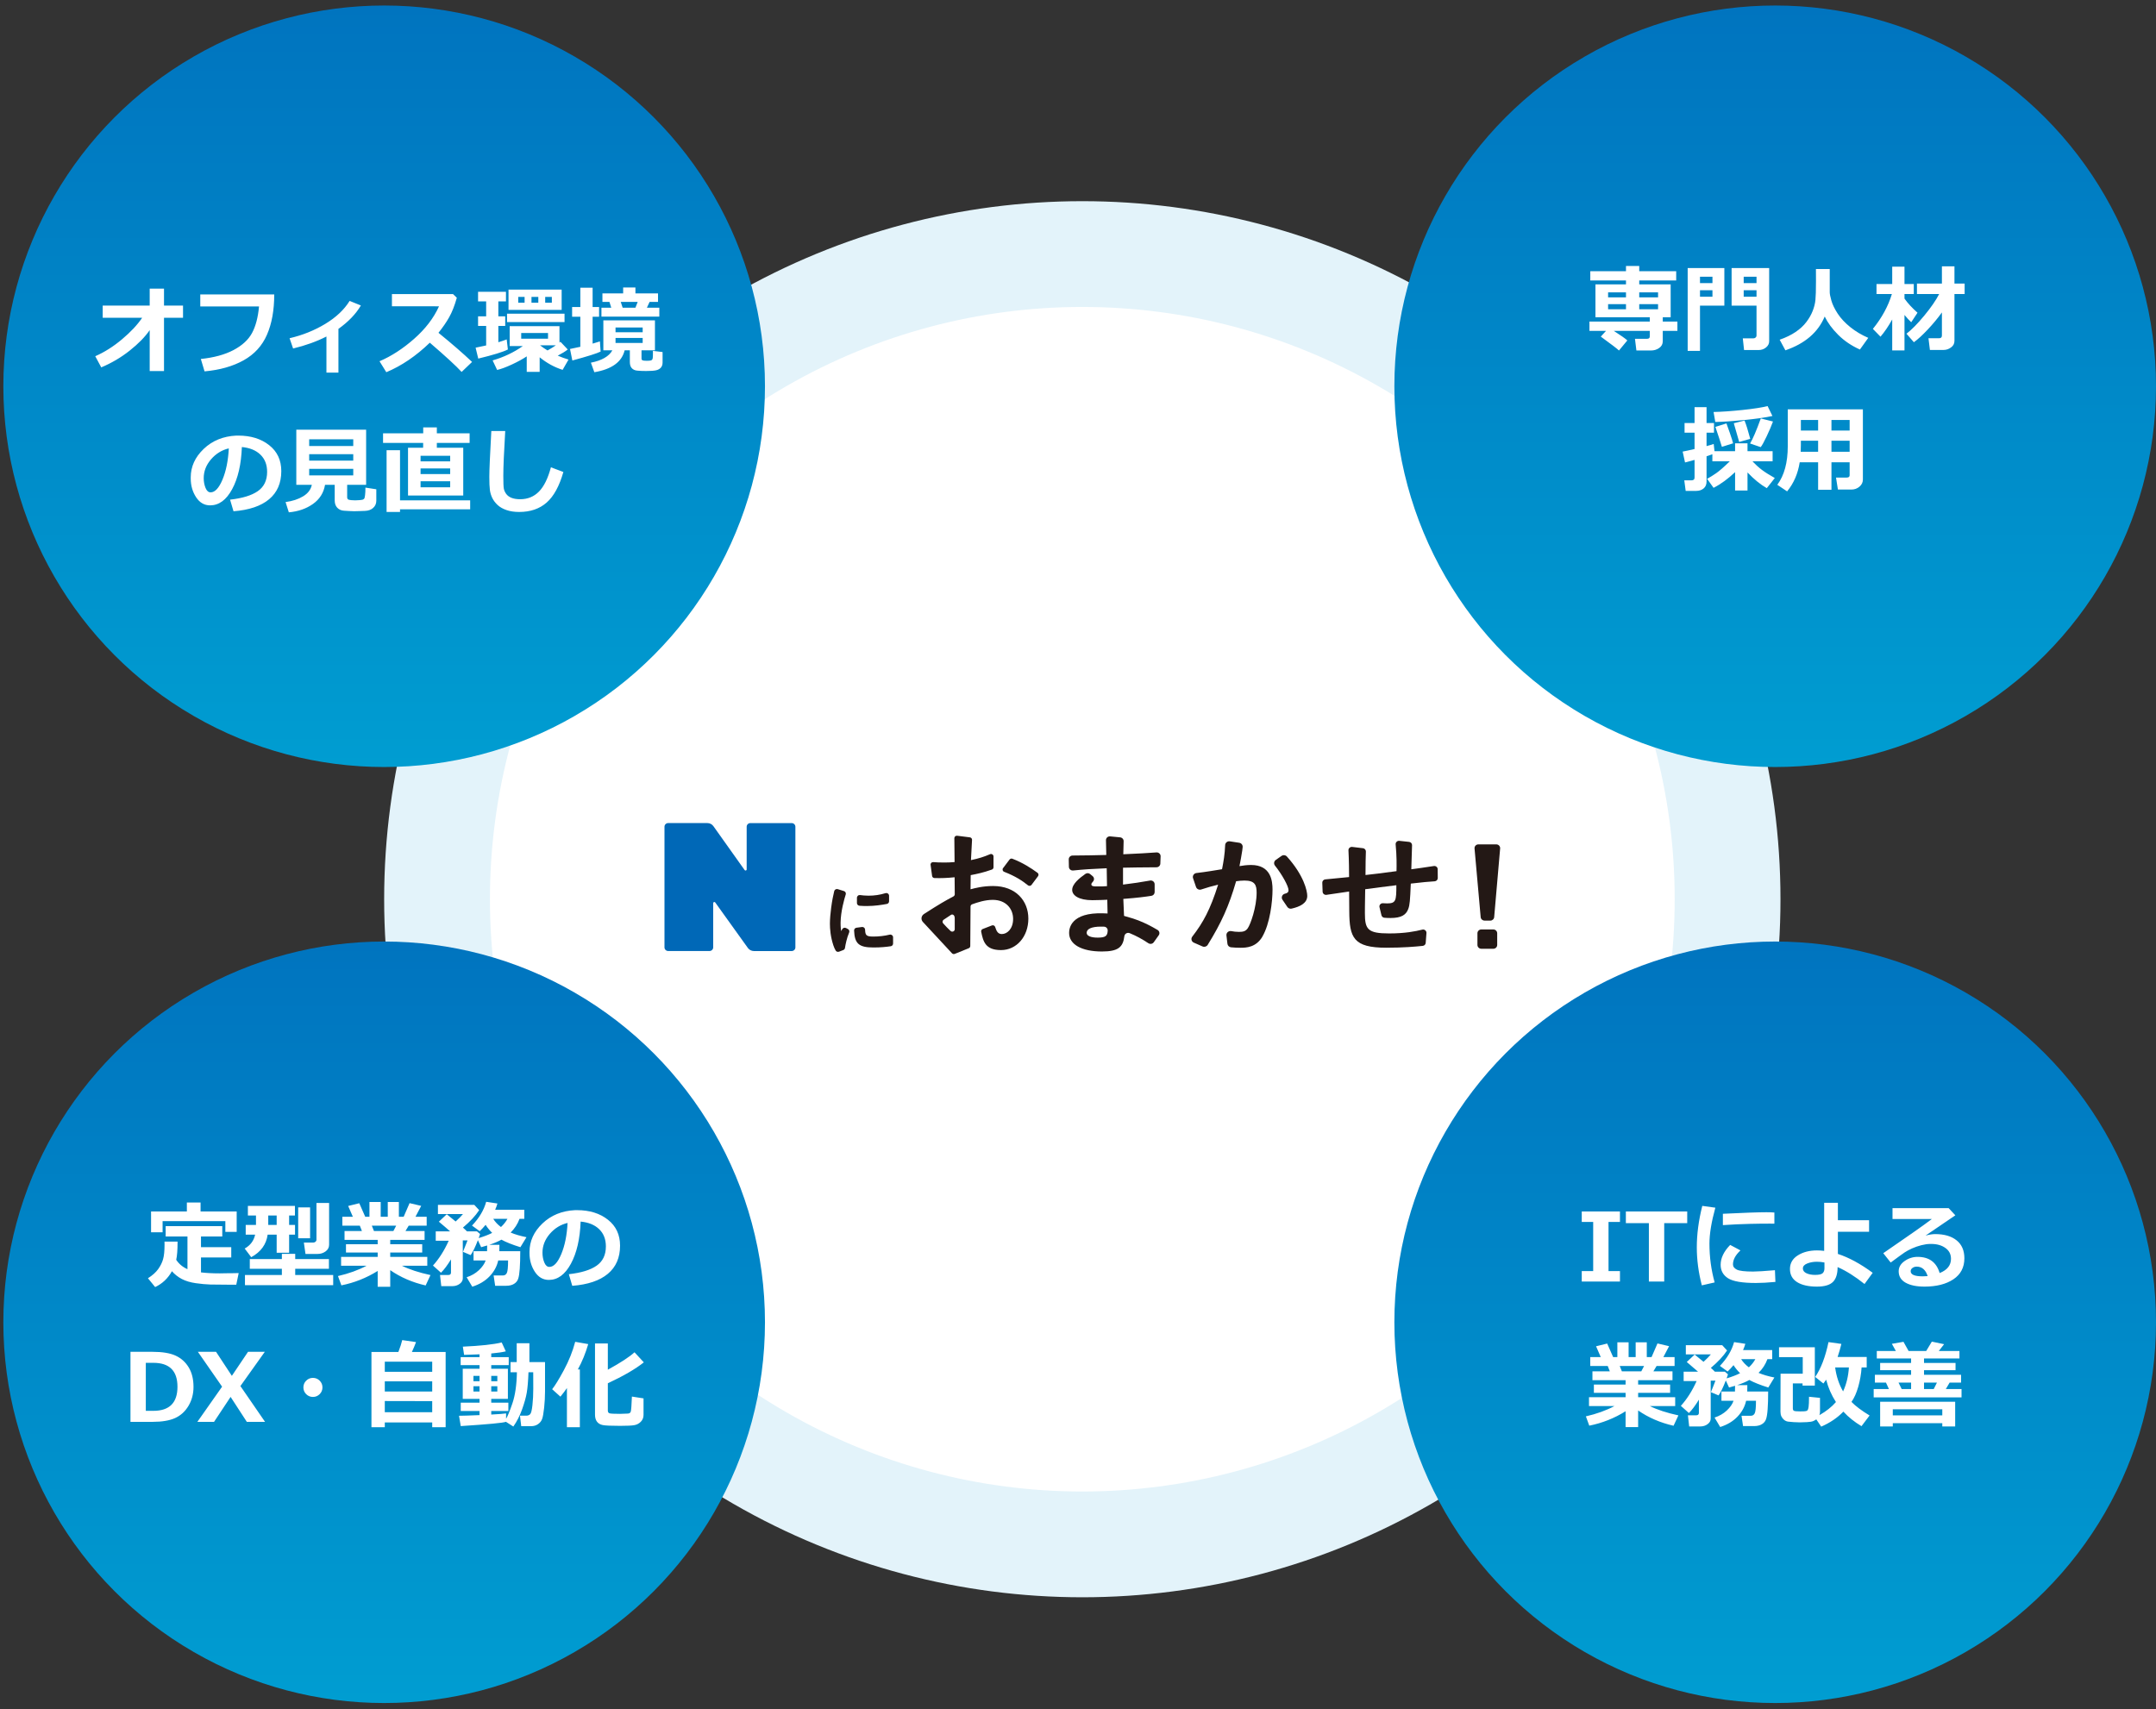<svg viewBox="0 0 338 268" fill="none" xmlns="http://www.w3.org/2000/svg" preserveAspectRatio="none">
<rect x="0" y="0" width="338" height="268" fill="#333333" stroke="none"/>
<circle cx="169.677" cy="140.996" r="101.16" fill="white" stroke="#E3F3FA" stroke-width="16.584"/>
<g clip-path="url(#clip0_13422_22559)">
<path d="M117.057 129.623V136.328C117.057 136.493 116.836 136.562 116.737 136.424L111.842 129.54C111.626 129.233 111.269 129.054 110.884 129.054H104.754C104.435 129.054 104.172 129.311 104.172 129.623V148.548C104.172 148.86 104.435 149.117 104.754 149.117H111.227C111.546 149.117 111.809 148.86 111.809 148.548V141.6C111.809 141.435 112.029 141.366 112.128 141.504L117.244 148.636C117.46 148.938 117.817 149.122 118.197 149.122H124.112C124.431 149.122 124.694 148.865 124.694 148.553V129.628C124.694 129.316 124.431 129.059 124.112 129.059H117.639C117.319 129.059 117.057 129.316 117.057 129.628V129.623Z" fill="#0068B7"/>
<path d="M139.836 146.63C139.728 146.548 139.597 146.52 139.465 146.552C138.653 146.749 137.794 146.85 136.902 146.85C135.785 146.85 135.654 146.63 135.621 145.758C135.616 145.639 135.56 145.524 135.466 145.446C135.372 145.368 135.25 145.336 135.128 145.35L134.274 145.465C134.053 145.492 133.889 145.68 133.898 145.9C133.978 147.966 134.654 148.562 136.931 148.562C138.123 148.562 138.935 148.47 139.639 148.369C139.855 148.337 140.01 148.163 140.01 147.947V146.965C140.01 146.832 139.949 146.713 139.841 146.63H139.836Z" fill="#231815"/>
<path d="M134.753 142.023C135.255 142.059 135.682 142.064 135.889 142.064C137.142 142.064 138.283 141.876 139.029 141.738C139.231 141.702 139.381 141.527 139.381 141.321V140.453C139.381 140.316 139.315 140.192 139.203 140.109C139.09 140.027 138.949 140.008 138.818 140.045C137.949 140.311 137.081 140.44 136.161 140.44C135.635 140.44 135.18 140.389 134.837 140.343C134.715 140.325 134.588 140.362 134.495 140.444C134.401 140.527 134.344 140.641 134.344 140.765V141.596C134.344 141.816 134.523 142.004 134.748 142.018L134.753 142.023Z" fill="#231815"/>
<path d="M132.941 145.676L132.636 145.515C132.429 145.405 132.166 145.478 132.049 145.68C131.974 145.809 131.918 145.91 131.866 145.992C131.777 145.446 131.777 144.772 131.781 144.68C131.8 142.913 132.354 140.986 132.589 140.242C132.659 140.022 132.532 139.783 132.302 139.715L131.336 139.416C131.218 139.38 131.096 139.393 130.988 139.453C130.885 139.513 130.81 139.609 130.782 139.724C130.603 140.472 130.453 141.201 130.303 142.335C130.204 143.129 130.106 144.047 130.106 144.841C130.106 145.634 130.2 146.864 130.641 148.209C130.772 148.599 130.876 148.81 131.007 149.035C131.087 149.173 131.232 149.246 131.382 149.246C131.434 149.246 131.49 149.237 131.542 149.219L132.199 148.966C132.345 148.911 132.443 148.787 132.467 148.64C132.575 147.984 132.748 147.112 133.124 146.208C133.208 146.006 133.124 145.777 132.931 145.671L132.941 145.676Z" fill="#231815"/>
<path d="M144.84 143.322C147.332 141.72 148.196 141.229 149.473 140.554C149.6 140.486 149.679 140.357 149.679 140.219C149.675 139.536 149.656 137.553 149.656 137.553C148.403 137.677 147.605 137.705 146.502 137.677C146.309 137.672 146.15 137.535 146.126 137.347C146.065 136.906 145.957 136.112 145.891 135.603C145.859 135.364 146.06 135.158 146.304 135.176C146.779 135.217 147.285 135.24 148.074 135.24C148.647 135.24 148.989 135.217 149.651 135.171C149.632 132.918 149.628 132.51 149.614 131.422C149.614 131.193 149.816 131.009 150.05 131.041L152.05 131.294C152.252 131.317 152.397 131.491 152.388 131.688L152.219 134.864C153.467 134.598 154.218 134.364 155.209 133.937C155.462 133.827 155.753 134.01 155.753 134.286V135.993C155.753 136.149 155.65 136.296 155.5 136.346C154.181 136.819 153.167 137.03 152.177 137.218L152.153 139.439C152.82 139.26 154.059 138.925 155.688 138.925C159.241 138.925 161.217 141.234 161.217 144.038C161.217 146.841 159.382 148.971 156.927 148.971C154.472 148.971 154.134 147.617 153.824 146.098C153.787 145.919 153.885 145.735 154.059 145.667L155.5 145.107C155.706 145.024 155.946 145.134 156.011 145.341C156.232 146.034 156.457 146.456 157.063 146.456C157.889 146.456 158.828 145.648 158.828 144.079C158.828 142.509 157.725 141.096 155.641 141.096C154.42 141.096 153.219 141.495 152.407 141.789C152.252 141.844 152.153 141.986 152.153 142.147C152.134 145.359 152.13 145.887 152.111 148.333C152.111 148.484 152.017 148.627 151.871 148.682C151.365 148.884 150.191 149.361 149.679 149.567C149.529 149.627 149.356 149.59 149.248 149.476C148.309 148.48 145.859 145.832 144.68 144.556C144.338 144.184 144.413 143.597 144.845 143.322H144.84ZM149.083 143.45C148.75 143.657 148.403 143.886 147.929 144.216C147.741 144.35 147.713 144.607 147.858 144.776C148.248 145.217 148.661 145.635 149.018 145.97C149.266 146.204 149.675 146.034 149.675 145.699V143.978C149.675 143.468 149.337 143.29 149.079 143.45H149.083ZM161.156 138.815C160.264 138.095 159.199 137.388 157.42 136.695C157.185 136.603 157.1 136.319 157.251 136.121C157.556 135.718 158.016 135.107 158.265 134.777C158.368 134.639 158.556 134.584 158.715 134.648C160.306 135.254 161.621 136.098 162.653 136.851C162.822 136.975 162.86 137.209 162.738 137.379C162.466 137.746 162.001 138.37 161.715 138.746C161.583 138.921 161.33 138.953 161.156 138.815Z" fill="#231815"/>
<path d="M180.03 147.893C179.021 147.223 178.195 146.773 177.106 146.318C176.731 146.162 176.317 146.406 176.266 146.8C176.059 148.503 175.318 149.191 172.745 149.191C169.582 149.191 167.606 148.094 167.606 146.277C167.606 145.626 167.836 143.024 172.994 143.207L173.637 143.23L173.59 141.078C173.177 141.101 171.915 141.147 171.253 141.147C169.14 141.147 168.089 140.408 168.089 139.531C168.089 138.581 169.258 137.663 170.154 137.026C170.384 136.865 170.694 136.874 170.905 137.053C171.027 137.159 171.168 137.273 171.304 137.388C171.577 137.618 171.572 138.017 171.318 138.265C171.182 138.398 171.093 138.535 171.093 138.678C171.093 138.99 171.577 138.99 171.966 138.99C172.722 138.99 173.022 138.99 173.548 138.944L173.501 136.14C171.168 136.241 169.877 136.319 168.244 136.493C167.887 136.53 167.577 136.264 167.573 135.915L167.549 134.745C167.544 134.414 167.817 134.144 168.155 134.144C170.361 134.139 171.558 134.098 173.435 134.056C173.435 134.056 173.403 132.62 173.384 131.744C173.374 131.386 173.689 131.106 174.05 131.142L175.604 131.294C175.923 131.326 176.163 131.588 176.153 131.9C176.139 132.423 176.116 133.235 176.102 133.946C178.707 133.827 179.617 133.777 181.298 133.657C181.659 133.63 181.964 133.919 181.95 134.272L181.908 135.419C181.894 135.736 181.626 135.988 181.302 135.988C179.016 135.993 177.115 136.034 176.059 136.053V138.701C177.815 138.485 178.678 138.352 180.298 138.067C180.669 138.003 181.016 138.278 181.016 138.65C181.016 139.045 181.016 139.527 181.016 139.88C181.016 140.169 180.8 140.417 180.504 140.463C179.589 140.605 178.369 140.775 176.106 140.945C176.153 142.064 176.153 142.289 176.219 143.611C177.97 144.084 179.392 144.579 181.471 145.809C181.772 145.988 181.856 146.374 181.654 146.653C181.415 146.988 181.11 147.42 180.875 147.746C180.683 148.012 180.312 148.076 180.035 147.893H180.03ZM172.586 145.291C171.093 145.291 170.361 145.671 170.361 146.254C170.361 147.016 171.83 147.016 172.102 147.016C173.341 147.016 173.614 146.736 173.656 145.924C173.675 145.593 173.417 145.313 173.083 145.3C172.943 145.295 172.778 145.291 172.586 145.291Z" fill="#231815"/>
<path d="M197.9 146.883C196.914 148.521 195.445 148.608 194.46 148.608C194 148.608 193.493 148.585 192.995 148.535C192.699 148.507 192.46 148.278 192.427 147.984L192.272 146.676C192.221 146.249 192.615 145.91 193.047 145.997C193.389 146.066 193.779 146.116 194.23 146.116C194.92 146.116 195.286 146.006 195.605 145.557C196.041 144.951 197.004 142.239 197.004 139.972C197.004 138.783 196.75 138.067 195.098 138.067C194.685 138.067 194.225 138.113 193.788 138.177C192.648 142.106 191.484 144.675 189.334 148.154C189.165 148.425 188.822 148.53 188.526 148.402C188.137 148.232 187.597 147.993 187.16 147.805C186.785 147.64 186.668 147.181 186.916 146.86C188.644 144.62 189.728 142.62 190.967 138.714C190.043 138.935 189.24 139.159 188.32 139.467C187.982 139.582 187.616 139.403 187.503 139.072L187.038 137.705C186.912 137.328 187.17 136.934 187.569 136.888C189.076 136.718 190.728 136.424 191.582 136.291C191.822 135.043 192.009 133.983 192.07 132.505C192.084 132.134 192.432 131.858 192.807 131.918L194.276 132.143C194.614 132.193 194.849 132.496 194.812 132.831C194.788 133.047 194.76 133.262 194.751 133.359C194.638 134.166 194.474 134.951 194.314 135.805C194.816 135.713 195.506 135.626 196.126 135.626C199.247 135.626 199.496 138.113 199.496 139.481C199.496 141.344 199.107 144.818 197.891 146.883H197.9ZM201.815 142.202L201.055 141.078C200.81 140.715 201.012 140.224 201.444 140.128C201.815 140.045 202.003 139.898 202.003 139.572C202.003 138.953 200.989 137.113 199.876 135.722C199.656 135.442 199.717 135.038 200.012 134.832L200.9 134.208C201.167 134.02 201.538 134.061 201.754 134.304C204.415 137.255 204.941 139.701 204.941 140.472C204.941 141.624 203.786 142.174 202.486 142.468C202.228 142.528 201.96 142.418 201.815 142.202Z" fill="#231815"/>
<path d="M221.173 138.558C221.06 141.206 221.013 141.876 220.783 142.505C220.441 143.446 219.704 143.941 217.986 143.941C217.615 143.941 217.282 143.923 217.028 143.9C216.808 143.881 216.624 143.721 216.573 143.51C216.493 143.179 216.371 142.675 216.268 142.248C216.183 141.904 216.474 141.587 216.836 141.624C217.005 141.642 217.197 141.651 217.441 141.651C218.84 141.651 218.91 141.247 218.91 138.801C216.479 139.095 216.089 139.159 214.024 139.43C213.977 141.674 213.977 143.019 213.977 143.152C213.977 145.708 214.39 146.36 217.784 146.36C220.258 146.36 221.882 146.038 222.975 145.763C223.323 145.676 223.651 145.947 223.628 146.295L223.51 147.842C223.492 148.09 223.299 148.287 223.046 148.31C221.933 148.429 220.018 148.599 217.329 148.599C212.17 148.599 211.55 147.03 211.527 142.858L211.503 139.788C209.856 140.031 209.504 140.073 207.955 140.307C207.645 140.352 207.363 140.128 207.349 139.82C207.335 139.393 207.312 138.815 207.298 138.407C207.288 138.136 207.495 137.907 207.772 137.884C209.232 137.755 209.945 137.686 211.499 137.521C211.499 136.713 211.48 134.841 211.4 133.331C211.381 133.015 211.663 132.758 211.987 132.794L213.672 132.996C213.94 133.028 214.141 133.253 214.132 133.519C214.108 134.166 214.071 135.451 214.071 137.2C215.446 137.044 216.296 136.952 218.934 136.594C218.953 135.644 218.976 134.226 218.798 132.4C218.765 132.078 219.047 131.808 219.375 131.84L220.905 132.005C221.178 132.032 221.379 132.262 221.37 132.528L221.253 136.3C222.407 136.14 223.116 136.053 224.782 135.791C225.097 135.74 225.388 135.975 225.388 136.287C225.388 136.709 225.397 137.273 225.402 137.672C225.402 137.943 225.191 138.168 224.914 138.186C224.031 138.237 222.999 138.333 221.187 138.544L221.173 138.558Z" fill="#231815"/>
<path d="M233.635 144.345H232.734C232.419 144.345 232.156 144.111 232.128 143.803L231.166 133.042C231.133 132.693 231.415 132.395 231.771 132.395H234.574C234.93 132.395 235.212 132.693 235.179 133.042L234.245 143.803C234.217 144.111 233.954 144.35 233.64 144.35L233.635 144.345ZM231.621 148.168V146.332C231.621 146.002 231.894 145.735 232.231 145.735H234.109C234.447 145.735 234.719 146.002 234.719 146.332V148.168C234.719 148.498 234.447 148.764 234.109 148.764H232.231C231.894 148.764 231.621 148.498 231.621 148.168Z" fill="#231815"/>
</g>
<circle cx="278.299" cy="60.566" r="59.701" fill="url(#paint0_linear_13422_22559)"/>
<path d="M255.121 53.376L253.809 54.958C253.581 54.725 252.631 53.998 250.96 52.779L251.776 51.882H249.181V50.417H258.641V49.747H250.121V44.587H254.909V43.975H249.313V42.525H254.909V41.701H256.986V42.525H262.78V43.975H256.986V44.587H261.913V49.747H260.674V50.417H262.97V51.882H260.674V53.508C260.674 53.955 260.487 54.307 260.113 54.564C259.744 54.827 259.309 54.958 258.808 54.958H256.542L256.316 53.121H258.225C258.502 53.121 258.641 52.997 258.641 52.75V51.882H253C254.084 52.577 254.79 53.075 255.121 53.376ZM256.986 46.628H259.938V45.841H256.986V46.628ZM252.104 46.628H254.909V45.841H252.104V46.628ZM254.909 47.692H252.104V48.494H254.909V47.692ZM259.938 47.692H256.986V48.494H259.938V47.692ZM277.356 53.508C277.356 53.891 277.19 54.217 276.86 54.484C276.53 54.751 276.143 54.885 275.701 54.885H273.42L273.223 53.048H274.914C275.031 53.048 275.135 53.007 275.228 52.925C275.325 52.842 275.373 52.742 275.373 52.626V47.925H271.467V42.029H277.356V53.508ZM273.362 44.391H275.373V43.392H273.362V44.391ZM275.373 45.513H273.362V46.526H275.373V45.513ZM270.33 47.925H266.511V55.016H264.58V42.029H270.33V47.925ZM268.465 44.391V43.392H266.511V44.391H268.465ZM268.465 46.526V45.513H266.511V46.526H268.465ZM286.064 49.63C285.025 52.108 282.97 53.874 279.899 54.929L279.003 53.267C279.974 52.927 280.808 52.521 281.502 52.05C282.197 51.579 282.758 51.059 283.186 50.49C283.618 49.922 283.949 49.344 284.177 48.756C284.41 48.163 284.553 47.59 284.607 47.036C284.665 46.477 284.694 45.498 284.694 44.099L284.687 42.182H286.851V45.834C286.851 46.091 286.939 46.531 287.114 47.153C287.294 47.77 287.624 48.447 288.105 49.186C288.591 49.924 289.249 50.629 290.08 51.299C290.911 51.965 291.848 52.524 292.893 52.975L291.581 54.805C290.269 54.217 289.14 53.454 288.192 52.516C287.245 51.574 286.536 50.612 286.064 49.63ZM304.437 48.989C303.79 49.888 303.052 50.779 302.221 51.664C301.395 52.543 300.669 53.209 300.042 53.661L298.883 52.327C299.69 51.705 300.62 50.758 301.675 49.485C302.729 48.207 303.506 47.08 304.007 46.103H300.523V44.464H304.437V41.76H306.404V44.464H308V46.103H306.404V53.449C306.404 53.877 306.225 54.219 305.865 54.477C305.506 54.739 305.122 54.87 304.714 54.87H302.556L302.331 53.034H303.999C304.291 53.034 304.437 52.893 304.437 52.611V48.989ZM296.646 50.09C296.063 51.139 295.451 52.04 294.81 52.793L293.614 51.569C295.019 49.839 296.012 48.017 296.595 46.103H294.183V44.536H296.646V41.811H298.57V44.536H300.028V46.103H298.57V46.817C299.066 47.527 299.746 48.265 300.611 49.033L299.627 50.527C299.282 50.206 298.93 49.825 298.57 49.383V54.943H296.646V50.09ZM277.866 65.225C276.816 65.458 275.349 65.669 273.464 65.859C271.584 66.043 270.065 66.145 268.909 66.165L268.639 64.598C269.888 64.573 271.399 64.469 273.172 64.284C274.946 64.095 276.258 63.891 277.108 63.672L277.866 65.225ZM268.45 71.222C268.129 71.344 267.826 71.451 267.539 71.543V75.507C267.539 75.974 267.386 76.333 267.08 76.586C266.774 76.844 266.38 76.972 265.899 76.972H264.267L264.048 75.318H265.163C265.494 75.318 265.659 75.172 265.659 74.881V72.111C265.061 72.281 264.563 72.415 264.165 72.512L263.793 70.807C264.201 70.734 264.823 70.6 265.659 70.406V67.841H264.092V66.332H265.659V63.84H267.539V66.332H268.705V67.841H267.539V69.947C268.049 69.811 268.423 69.699 268.661 69.612L268.785 70.749H272.014V69.51H273.96V70.749H277.895V72.33H274.732C275.218 72.845 275.711 73.292 276.211 73.671C276.717 74.05 277.392 74.478 278.237 74.954L276.984 76.542C275.988 75.974 274.98 75.153 273.96 74.079V76.914H272.014V74.028C270.901 75.087 269.776 75.908 268.639 76.491L267.626 75.078C268.093 74.825 268.574 74.526 269.069 74.181C269.565 73.836 270.27 73.219 271.183 72.33H268.45V71.222ZM277.953 66.092C277.715 66.748 277.387 67.518 276.969 68.402C276.551 69.286 276.238 69.855 276.029 70.107L274.36 69.539C274.783 68.854 275.344 67.544 276.044 65.611L277.953 66.092ZM274.389 68.81L272.655 69.298C272.475 68.628 272.193 67.649 271.81 66.361L273.493 65.939C273.741 66.536 274.04 67.493 274.389 68.81ZM271.7 69.51L269.944 70.064C269.725 69.33 269.385 68.285 268.924 66.93L270.658 66.391C270.731 66.556 270.906 67.046 271.183 67.863C271.465 68.679 271.637 69.228 271.7 69.51ZM289.971 72.483H287.121V76.79H285.03V72.483H282.144C281.867 74.261 281.208 75.782 280.169 77.045L278.631 76.018C279.724 74.536 280.271 72.52 280.271 69.969V64.182H292.048V75.194C292.048 75.631 291.87 76.001 291.516 76.302C291.161 76.608 290.736 76.761 290.24 76.761H288.134L287.835 74.881H289.497C289.813 74.881 289.971 74.762 289.971 74.524V72.483ZM285.03 65.851H282.326V67.513H285.03V65.851ZM289.971 67.513V65.851H287.121V67.513H289.971ZM287.121 70.836H289.971V69.109H287.121V70.836ZM282.297 70.836H285.03V69.109H282.326V69.765C282.326 70.085 282.316 70.443 282.297 70.836Z" fill="white"/>
<circle cx="60.225" cy="60.566" r="59.701" fill="url(#paint1_linear_13422_22559)"/>
<path d="M23.468 51.766C22.739 52.825 21.697 53.892 20.341 54.966C18.991 56.039 17.502 56.919 15.874 57.604L14.934 55.855C16.382 55.218 17.779 54.334 19.124 53.202C20.475 52.07 21.529 50.945 22.287 49.828H16.1V47.911H23.468V45.258H25.712V47.911H28.693V49.828H25.712V58.179H23.468V51.766ZM42.992 46.169C42.992 48.642 42.613 50.746 41.855 52.48C41.102 54.215 39.88 55.553 38.189 56.496C36.498 57.438 34.458 58.017 32.067 58.23L31.484 56.285C33.525 56.076 35.23 55.612 36.6 54.893C37.97 54.169 38.942 53.275 39.515 52.211C40.089 51.142 40.453 49.755 40.608 48.05H31.397V46.169H42.992ZM53.056 58.42H51.176V52.765C49.655 53.542 47.913 54.169 45.95 54.645L45.397 53.034C47.418 52.563 49.276 51.817 50.972 50.797C52.672 49.772 53.952 48.567 54.812 47.182L56.576 47.897C55.798 49.223 54.625 50.447 53.056 51.569V58.42ZM74.008 56.751L72.368 58.318C71.508 57.38 69.847 55.852 67.383 53.734C65.226 55.818 62.953 57.361 60.562 58.362L59.498 56.642C61.354 55.85 63.161 54.679 64.92 53.129C66.684 51.579 67.986 49.879 68.826 48.028L61.444 48.02V46.111H71.02L71.618 46.687C71.268 47.926 70.87 48.941 70.422 49.733C69.98 50.52 69.419 51.336 68.739 52.182C70.838 53.887 72.594 55.41 74.008 56.751ZM88.051 48.589H79.722V45.411H88.051V48.589ZM86.514 47.467V46.556H85.472V47.467H86.514ZM83.322 46.556V47.467H84.393V46.556H83.322ZM82.243 47.467V46.556H81.245V47.467H82.243ZM79.62 54.798C78.871 55.182 77.324 55.658 74.977 56.226L74.562 54.514C75.072 54.416 75.624 54.3 76.216 54.164V51.11H74.948V49.602H76.216V47.255H74.948V45.754H79.321V47.255H78.126V49.602H79.204V51.11H78.126V53.661C78.645 53.506 79.083 53.357 79.437 53.217L79.62 54.798ZM88.503 50.498H79.488V49.186H88.503V50.498ZM82.578 55.877C81.937 56.304 81.155 56.732 80.232 57.159C79.309 57.587 78.543 57.868 77.936 58.005L77.229 56.511C78.978 56.005 80.557 55.255 81.966 54.259H79.904V51.139H87.709V53.719L87.862 53.588L89.006 54.798C88.637 55.094 88.115 55.417 87.439 55.767C87.974 55.995 88.537 56.2 89.13 56.379L88.204 57.99C86.922 57.587 85.722 56.931 84.604 56.022V58.303H82.578V55.877ZM85.916 53.107V52.211H81.711V53.107H85.916ZM84.663 54.142C85.032 54.434 85.423 54.703 85.836 54.951C86.346 54.664 86.783 54.395 87.148 54.142H84.663ZM95.827 48.246L95.543 47.335H94.443V46.002H97.693V45.076H99.617V46.002H103.159V47.335H101.84L101.417 48.246H103.363V49.645H94.29V48.246H95.827ZM97.314 47.335L97.613 48.246H99.617L99.974 47.335H97.314ZM94.159 55.126C93.6 55.408 92.123 55.874 89.728 56.525L89.363 54.718C89.873 54.621 90.413 54.506 90.981 54.375V49.66H89.691V48.137H90.981V45.113H92.905V48.137H93.918V49.66H92.905V53.88C93.333 53.758 93.714 53.642 94.049 53.53L94.159 55.126ZM97.926 54.929C97.489 56.756 95.905 57.9 93.175 58.362L92.635 56.868C94.35 56.528 95.473 55.881 96.002 54.929H94.588V50.228H102.678V54.929H100.572V56.212C100.572 56.348 100.623 56.443 100.725 56.496C100.832 56.545 101.05 56.569 101.381 56.569C101.638 56.569 101.83 56.557 101.956 56.532C102.083 56.508 102.173 56.467 102.226 56.408C102.279 56.35 102.316 56.251 102.335 56.11C102.355 55.969 102.364 55.604 102.364 55.017L103.873 55.199V56.853C103.873 57.179 103.783 57.443 103.603 57.647C103.424 57.852 103.171 57.99 102.845 58.063C102.52 58.136 101.998 58.172 101.279 58.172C100.739 58.172 100.283 58.153 99.909 58.114C99.534 58.08 99.245 57.949 99.041 57.72C98.842 57.497 98.743 57.179 98.743 56.766V54.929H97.926ZM100.754 52.094V51.351H96.498V52.094H100.754ZM100.754 53.778V52.991H96.498V53.778H100.754ZM36.608 80.165L36.068 78.343C37.997 78.129 39.447 77.685 40.419 77.009C41.391 76.334 41.877 75.326 41.877 73.985C41.877 72.863 41.527 71.964 40.827 71.288C40.127 70.608 39.158 70.21 37.919 70.093C37.817 72.814 37.307 75.02 36.389 76.71C35.475 78.396 34.324 79.239 32.935 79.239C32.031 79.239 31.3 78.814 30.741 77.964C30.182 77.109 29.903 76.132 29.903 75.034V74.852C29.903 73.171 30.578 71.684 31.929 70.392C33.284 69.095 34.992 68.398 37.052 68.3H37.351C39.319 68.3 40.934 68.801 42.197 69.802C43.465 70.798 44.099 72.153 44.099 73.868C44.099 75.749 43.46 77.221 42.183 78.285C40.91 79.349 39.051 79.975 36.608 80.165ZM35.871 70.305C34.778 70.562 33.848 71.135 33.08 72.025C32.318 72.914 31.936 73.895 31.936 74.969C31.936 75.523 32.031 76.033 32.22 76.499C32.41 76.966 32.675 77.199 33.015 77.199C33.7 77.199 34.322 76.533 34.88 75.202C35.439 73.871 35.77 72.238 35.871 70.305ZM50.957 76.018C50.743 77.276 50.112 78.277 49.062 79.021C48.013 79.764 46.752 80.201 45.28 80.332L44.77 78.722C45.853 78.576 46.772 78.275 47.525 77.818C48.282 77.357 48.737 76.757 48.887 76.018H46.453V67.375H57.399V76.018H54.426V77.993C54.426 78.11 54.462 78.204 54.535 78.277C54.608 78.35 54.785 78.399 55.067 78.423C55.349 78.442 55.553 78.452 55.679 78.452C55.811 78.452 56.017 78.442 56.299 78.423C56.581 78.399 56.763 78.374 56.846 78.35C56.933 78.321 57.011 78.272 57.079 78.204C57.147 78.136 57.198 77.945 57.232 77.629C57.271 77.308 57.29 76.917 57.29 76.455L58.995 76.718V78.51C58.995 78.962 58.833 79.337 58.507 79.633C58.182 79.934 57.742 80.092 57.188 80.107C57.057 80.107 56.775 80.116 56.343 80.136C56.017 80.15 55.743 80.158 55.519 80.158C55.354 80.158 55.101 80.148 54.761 80.128L53.916 80.077C53.692 80.063 53.493 80.014 53.318 79.932C53.143 79.849 52.99 79.737 52.859 79.596C52.733 79.456 52.636 79.29 52.568 79.101C52.505 78.906 52.473 78.69 52.473 78.452V76.018H50.957ZM55.381 69.933V68.883H48.472V69.933H55.381ZM48.472 72.228H55.381V71.216H48.472V72.228ZM55.381 73.511H48.472V74.539H55.381V73.511ZM63.966 77.694V70.203H66.334L66.341 69.452H60.052V67.943H66.349V67.018H68.484V67.943H73.622V69.452H68.484V70.203H72.623V77.694H63.966ZM70.576 72.345V71.471H65.933V72.345H70.576ZM65.933 74.335H70.576V73.453H65.933V74.335ZM65.933 76.404H70.576V75.464H65.933V76.404ZM62.712 80.274H60.606V70.589H62.712V78.452H73.709V79.859H62.712V80.274ZM88.321 74.007C87.689 76.222 86.815 77.821 85.698 78.802C84.58 79.784 83.144 80.274 81.391 80.274C80.632 80.274 79.969 80.175 79.401 79.975C78.832 79.781 78.368 79.516 78.009 79.181C77.649 78.846 77.373 78.481 77.178 78.088C76.984 77.689 76.858 77.269 76.799 76.827C76.741 76.38 76.712 75.69 76.712 74.757C76.712 73.737 76.816 71.347 77.025 67.586H79.204C79.005 70.944 78.905 73.278 78.905 74.59C78.905 75.659 78.932 76.336 78.986 76.623C79.044 76.91 79.17 77.187 79.365 77.454C79.559 77.716 79.838 77.92 80.203 78.066C80.572 78.207 81.021 78.277 81.551 78.277C82.727 78.277 83.708 77.876 84.495 77.075C85.282 76.273 85.906 75.005 86.368 73.271L88.321 74.007Z" fill="white"/>
<circle cx="278.299" cy="207.33" r="59.701" fill="url(#paint2_linear_13422_22559)"/>
<path d="M253.964 200.942H247.974V199.303H249.766V191.6H247.974V189.96H253.964V191.6H252.171V199.303H253.964V200.942ZM264.509 191.782H260.902V200.942H258.497V191.782H254.89V189.96H264.509V191.782ZM268.918 189.362C268.301 191.592 267.993 193.47 267.993 194.996C267.993 197.09 268.265 199.118 268.809 201.081L266.798 201.54C266.273 199.514 266.011 197.529 266.011 195.586C266.011 193.526 266.297 191.357 266.871 189.078L268.918 189.362ZM278.174 191.869L277.562 191.862C276.925 191.852 275.868 191.864 274.391 191.898C272.915 191.932 271.484 191.998 270.099 192.095V190.317C273.383 190.157 275.657 190.076 276.92 190.076C277.426 190.076 277.843 190.091 278.174 190.12V191.869ZM278.334 201.001C277.144 201.112 276.126 201.168 275.281 201.168C273.148 201.168 271.693 200.923 270.915 200.432C270.138 199.937 269.749 199.232 269.749 198.319C269.749 197.265 270.247 196.225 271.243 195.2L272.854 196.06C272.072 196.788 271.68 197.52 271.68 198.253C271.68 198.598 271.885 198.873 272.293 199.077C272.701 199.276 273.546 199.376 274.829 199.376C275.48 199.376 276.624 199.305 278.261 199.164L278.334 201.001ZM293.587 199.572L292.305 201.329C290.818 200.138 289.411 199.254 288.085 198.676C288.085 199.754 287.837 200.534 287.342 201.015C286.846 201.496 286.015 201.737 284.849 201.737C283.518 201.737 282.478 201.501 281.73 201.03C280.987 200.563 280.615 199.878 280.615 198.975C280.615 198.066 281.026 197.354 281.847 196.839C282.668 196.32 283.671 196.06 284.857 196.06C285.202 196.06 285.576 196.084 285.979 196.133V188.597H288.129V191.33H293.019V193.137H288.129V196.613C289.849 197.172 291.668 198.158 293.587 199.572ZM286.023 197.954C285.615 197.877 285.226 197.838 284.857 197.838C284.274 197.838 283.759 197.93 283.312 198.115C282.865 198.295 282.641 198.552 282.641 198.887C282.641 199.213 282.826 199.463 283.195 199.638C283.564 199.813 284.014 199.9 284.543 199.9C285.151 199.9 285.549 199.813 285.738 199.638C285.928 199.458 286.023 199.203 286.023 198.873V197.954ZM304.082 199.609C305.267 199.142 305.86 198.399 305.86 197.379C305.86 196.655 305.566 196.086 304.978 195.673C304.395 195.256 303.659 195.047 302.77 195.047H302.588C302.199 195.047 301.742 195.112 301.218 195.243C300.698 195.375 300.207 195.545 299.745 195.754C299.289 195.962 298.902 196.171 298.587 196.38C298.276 196.589 297.549 197.116 296.408 197.962L295.242 196.497C299.211 193.776 301.75 191.991 302.857 191.14H296.692V189.435H305.495L306.545 190.557C305.5 191.252 303.943 192.311 301.873 193.735C302.471 193.579 302.971 193.502 303.375 193.502C304.808 193.502 305.93 193.83 306.742 194.485C307.553 195.137 307.959 196.074 307.959 197.299C307.959 198.727 307.383 199.825 306.231 200.593C305.085 201.355 303.574 201.737 301.698 201.737C300.46 201.737 299.476 201.533 298.747 201.125C298.023 200.716 297.661 200.119 297.661 199.332C297.661 198.695 297.97 198.161 298.587 197.729C299.209 197.291 299.886 197.073 300.62 197.073C302.432 197.073 303.586 197.918 304.082 199.609ZM302.201 200.09C301.886 199.099 301.31 198.603 300.474 198.603C300.231 198.603 300.015 198.671 299.826 198.807C299.636 198.938 299.541 199.111 299.541 199.325C299.541 199.859 300.168 200.126 301.422 200.126C301.698 200.126 301.958 200.114 302.201 200.09ZM254.846 221.281C253.087 222.379 251.19 223.132 249.154 223.54L248.622 222.082C250.313 221.694 251.807 221.154 253.104 220.465H249.11V219.08H254.846V218.395H249.876V217.098H254.846V216.413H249.65V215.021H252.375L252.047 214.183H249.307V212.783H250.954L250.218 211.093L251.96 210.663L252.893 212.783H253.556V210.466H255.32V212.783H256.427V210.466H258.169V212.783H258.92L259.845 210.648L261.667 211.078L260.771 212.783H262.527V214.183H259.707L259.204 215.021H262.199V216.413H256.814V217.098H261.827V218.395H256.814V219.08H262.622V220.465H258.65C259.806 221.043 261.298 221.531 263.125 221.929L262.367 223.555C260.292 223.083 258.441 222.284 256.814 221.157V223.766H254.846V221.281ZM253.928 214.183L254.263 215.021H257.309L257.746 214.183H253.928ZM268.19 222.44C268.19 222.775 268.029 223.061 267.709 223.299C267.388 223.542 266.999 223.664 266.543 223.664H264.815L264.619 221.915H265.93C266.203 221.915 266.339 221.786 266.339 221.529V219.466C265.775 220.389 265.253 221.086 264.772 221.558L263.511 220.435C264.463 219.386 265.287 218.089 265.981 216.544H263.948V215.079H266.207C265.804 214.715 265.214 214.207 264.436 213.556L265.675 212.39C265.685 212.4 266.149 212.778 267.067 213.527C267.563 213.075 267.947 212.686 268.219 212.361H264.291V210.918H269.99L270.755 211.748C270.186 212.623 269.339 213.534 268.212 214.481C268.479 214.71 268.69 214.909 268.846 215.079H270.412L270.901 215.494C270.852 215.655 270.779 215.866 270.682 216.128C271.561 215.861 272.266 215.589 272.795 215.312C272.383 214.909 272.04 214.489 271.768 214.051C271.472 214.406 271.163 214.739 270.842 215.05L269.633 214.168C270.76 212.983 271.501 211.739 271.855 210.437L273.619 210.706C273.527 211.037 273.408 211.365 273.262 211.69H277.831V213.111H277.081C276.789 213.918 276.325 214.634 275.689 215.261C276.374 215.553 277.202 215.796 278.174 215.99L277.219 217.557C275.966 217.168 274.975 216.775 274.246 216.376C273.731 216.668 273.094 216.937 272.336 217.185H273.932C273.932 217.622 273.928 217.955 273.918 218.184H277.197C277.197 219.306 277.171 220.224 277.117 220.938C277.069 221.652 276.986 222.177 276.869 222.512C276.758 222.848 276.541 223.112 276.221 223.307C275.9 223.506 275.49 223.606 274.989 223.606H273.262L273.021 221.988H274.486C274.763 221.988 274.965 221.859 275.091 221.601C275.222 221.344 275.288 220.688 275.288 219.634H273.743C273.539 220.567 273.087 221.397 272.387 222.126C271.693 222.855 270.789 223.397 269.676 223.751L268.795 222.272C269.548 222.024 270.186 221.655 270.711 221.164C271.236 220.673 271.591 220.163 271.775 219.634H269.873V218.184H271.994C272.004 217.979 272.008 217.681 272.008 217.287C271.702 217.379 271.389 217.469 271.068 217.557L270.558 216.456C270.14 217.54 269.761 218.32 269.421 218.796L268.219 218.286C268.403 217.858 268.641 217.258 268.933 216.485H268.19V222.44ZM274.173 214.394C274.61 213.986 274.948 213.558 275.186 213.111H272.963C273.264 213.592 273.668 214.02 274.173 214.394ZM285.323 221.376C285.323 221.55 285.291 221.723 285.228 221.893C286.292 221.291 287.157 220.605 287.823 219.838C287.118 218.745 286.608 217.576 286.292 216.332C286.151 216.541 286.006 216.741 285.855 216.93L284.572 215.902C285.476 214.581 286.171 212.759 286.657 210.437L288.675 210.721C288.52 211.382 288.323 212.064 288.085 212.769H292.647V214.408H291.846C291.778 215.438 291.603 216.449 291.321 217.44C291.039 218.426 290.684 219.218 290.257 219.816C290.922 220.491 291.87 221.201 293.099 221.944L291.831 223.62C290.718 222.955 289.771 222.194 288.989 221.339C288.061 222.301 286.902 223.086 285.513 223.693L284.74 222.549C284.623 222.646 284.463 222.738 284.259 222.826C284.06 222.908 283.727 222.962 283.261 222.986C282.799 223.01 282.432 223.023 282.16 223.023C281.878 223.023 281.558 223.01 281.198 222.986C280.844 222.962 280.552 222.935 280.324 222.906C280.1 222.877 279.894 222.787 279.704 222.636C279.52 222.486 279.376 222.303 279.274 222.09C279.177 221.876 279.128 221.633 279.128 221.361L279.143 215.392H282.619V212.798H278.903V211.246H284.514V217.258H282.59V216.915H281.067V220.829C281.067 221.018 281.123 221.145 281.235 221.208C281.346 221.271 281.679 221.303 282.233 221.303C282.719 221.303 283.02 221.286 283.137 221.252C283.253 221.218 283.338 221.167 283.392 221.099C283.45 221.026 283.499 220.853 283.538 220.581C283.581 220.304 283.603 219.78 283.603 219.007L285.323 219.182V221.376ZM288.945 218.169C289.465 217.042 289.769 215.788 289.856 214.408H287.699C287.888 215.808 288.304 217.061 288.945 218.169ZM307.441 216.784H305.648L305.051 217.797H307.514V219.109H293.74V217.797H296.131L295.664 216.784H293.93V215.56H299.607V214.838H294.753V213.709H299.607V213.002H294.229V211.829H297.217L296.59 210.706L298.412 210.393L299.213 211.829H301.975L302.857 210.364L304.781 210.765L303.95 211.829H307.186V213.002H301.633V213.709H306.574V214.838H301.633V215.56H307.441V216.784ZM299.607 216.784H297.632L298.128 217.797H299.607V216.784ZM303.659 216.784H301.633V217.797H303.156L303.659 216.784ZM304.497 223.154H296.736V223.664H294.753V219.794H306.516V223.664H304.497V223.154ZM296.736 221.929H304.497V220.975H296.736V221.929Z" fill="white"/>
<circle cx="60.225" cy="207.33" r="59.701" fill="url(#paint3_linear_13422_22559)"/>
<path d="M37.106 193.152H35.328V191.468H25.49V193.217H23.682V189.96H29.294V188.546H31.444V189.96H37.106V193.152ZM27.836 194.675V194.821C27.836 196.006 27.766 196.91 27.625 197.532C28.047 198.178 28.635 198.669 29.389 199.004V193.873H25.971V192.255H34.847V193.873H31.509V195.557H36.254V197.167H31.509V199.507C32.33 199.609 33.314 199.66 34.461 199.66L34.883 199.652L35.306 199.645L35.729 199.638H36.151L36.574 199.631L36.997 199.623L37.419 199.616L37.041 201.438H35.918C34.636 201.438 33.654 201.428 32.974 201.409C32.294 201.389 31.529 201.319 30.678 201.197C29.833 201.076 29.107 200.857 28.499 200.542C27.897 200.221 27.382 199.815 26.954 199.325C26.323 200.452 25.446 201.28 24.323 201.81L23.194 200.425C23.898 199.978 24.43 199.504 24.79 199.004C25.154 198.499 25.412 197.981 25.562 197.452C25.718 196.917 25.796 196.145 25.796 195.134C25.796 194.988 25.793 194.835 25.788 194.675H27.836ZM51.594 195.171C51.594 195.598 51.412 195.945 51.047 196.213C50.683 196.48 50.273 196.613 49.816 196.613H47.892L47.637 194.828H49.145C49.252 194.828 49.357 194.787 49.459 194.704C49.561 194.617 49.612 194.522 49.612 194.42V188.619H51.594V195.171ZM41.96 193.589C41.751 195.12 40.893 196.298 39.387 197.124L38.36 195.768C39.244 195.277 39.79 194.551 39.999 193.589H38.52V192.066H40.13V190.587H38.862V189.078H46.238V190.587H45.327V192.066H46.252V193.589H45.327V196.424H43.374V193.589H41.96ZM42.054 192.066H43.374V190.587H42.054V192.066ZM48.613 194.158H46.748V189.319H48.613V194.158ZM52.235 201.511H38.403V199.915H44.19V198.946H39.161V197.422H44.19V196.599H46.281V197.422H51.565V198.946H46.281V199.915H52.235V201.511ZM59.21 199.281C57.451 200.379 55.554 201.132 53.518 201.54L52.986 200.082C54.677 199.694 56.171 199.154 57.468 198.465H53.474V197.08H59.21V196.395H54.239V195.098H59.21V194.413H54.014V193.021H56.739L56.411 192.183H53.671V190.783H55.318L54.582 189.093L56.324 188.663L57.257 190.783H57.92V188.466H59.683V190.783H60.791V188.466H62.533V190.783H63.284L64.209 188.648L66.031 189.078L65.135 190.783H66.891V192.183H64.071L63.568 193.021H66.563V194.413H61.177V195.098H66.191V196.395H61.177V197.08H66.986V198.465H63.014C64.17 199.043 65.662 199.531 67.489 199.929L66.731 201.555C64.656 201.083 62.805 200.284 61.177 199.157V201.766H59.21V199.281ZM58.291 192.183L58.627 193.021H61.673L62.11 192.183H58.291ZM72.553 200.44C72.553 200.775 72.393 201.061 72.073 201.299C71.752 201.542 71.363 201.664 70.906 201.664H69.179L68.983 199.915H70.294C70.566 199.915 70.702 199.786 70.702 199.529V197.466C70.139 198.389 69.617 199.086 69.136 199.558L67.875 198.435C68.827 197.386 69.651 196.089 70.345 194.544H68.312V193.079H70.571C70.168 192.715 69.578 192.207 68.8 191.556L70.039 190.39C70.049 190.4 70.513 190.778 71.431 191.527C71.927 191.075 72.311 190.686 72.583 190.361H68.655V188.918H74.354L75.119 189.748C74.55 190.623 73.703 191.534 72.575 192.481C72.843 192.71 73.054 192.909 73.209 193.079H74.776L75.264 193.494C75.216 193.655 75.143 193.866 75.046 194.128C75.925 193.861 76.63 193.589 77.159 193.312C76.746 192.909 76.404 192.489 76.132 192.051C75.835 192.406 75.527 192.739 75.206 193.05L73.996 192.168C75.124 190.983 75.865 189.739 76.219 188.437L77.983 188.706C77.891 189.037 77.772 189.365 77.626 189.69H82.195V191.111H81.445C81.153 191.918 80.689 192.634 80.053 193.261C80.738 193.553 81.566 193.796 82.538 193.99L81.583 195.557C80.329 195.168 79.338 194.775 78.61 194.376C78.095 194.668 77.458 194.937 76.7 195.185H78.296C78.296 195.622 78.291 195.955 78.282 196.184H81.561C81.561 197.306 81.534 198.224 81.481 198.938C81.432 199.652 81.35 200.177 81.233 200.512C81.121 200.848 80.905 201.112 80.585 201.307C80.264 201.506 79.853 201.606 79.353 201.606H77.626L77.385 199.988H78.85C79.127 199.988 79.329 199.859 79.455 199.601C79.586 199.344 79.652 198.688 79.652 197.634H78.107C77.903 198.567 77.451 199.397 76.751 200.126C76.056 200.855 75.153 201.397 74.04 201.751L73.158 200.272C73.912 200.024 74.55 199.655 75.075 199.164C75.6 198.673 75.954 198.163 76.139 197.634H74.237V196.184H76.358C76.367 195.979 76.372 195.681 76.372 195.287C76.066 195.379 75.753 195.469 75.432 195.557L74.922 194.456C74.504 195.54 74.125 196.32 73.785 196.796L72.583 196.286C72.767 195.858 73.005 195.258 73.297 194.485H72.553V200.44ZM78.537 192.394C78.974 191.986 79.312 191.558 79.55 191.111H77.327C77.628 191.592 78.031 192.02 78.537 192.394ZM89.716 201.613L89.177 199.791C91.106 199.577 92.556 199.133 93.528 198.457C94.499 197.782 94.985 196.774 94.985 195.433C94.985 194.311 94.635 193.412 93.936 192.736C93.236 192.056 92.267 191.658 91.028 191.541C90.926 194.262 90.416 196.468 89.497 198.158C88.584 199.844 87.433 200.687 86.043 200.687C85.139 200.687 84.408 200.262 83.849 199.412C83.291 198.557 83.011 197.58 83.011 196.482V196.3C83.011 194.619 83.687 193.132 85.037 191.84C86.393 190.543 88.101 189.846 90.161 189.748H90.459C92.427 189.748 94.043 190.249 95.306 191.25C96.574 192.246 97.208 193.601 97.208 195.316C97.208 197.197 96.569 198.669 95.291 199.733C94.018 200.797 92.16 201.423 89.716 201.613ZM88.98 191.753C87.887 192.01 86.956 192.583 86.189 193.472C85.426 194.362 85.045 195.343 85.045 196.417C85.045 196.971 85.139 197.481 85.329 197.947C85.518 198.414 85.783 198.647 86.123 198.647C86.808 198.647 87.43 197.981 87.989 196.65C88.548 195.319 88.878 193.686 88.98 191.753ZM20.454 222.942V211.96H23.886C25.441 211.96 26.653 212.159 27.523 212.557C28.392 212.956 29.078 213.568 29.578 214.394C30.083 215.22 30.336 216.243 30.336 217.462C30.336 218.565 30.073 219.556 29.549 220.435C29.029 221.31 28.332 221.946 27.457 222.345C26.583 222.743 25.402 222.942 23.915 222.942H20.454ZM22.859 213.687V221.215H24.039C26.561 221.215 27.822 219.957 27.822 217.44C27.822 214.938 26.561 213.687 24.039 213.687H22.859ZM41.552 222.942H38.695L36.151 219.029L33.557 222.942H30.941L34.818 217.426L31.021 211.96H33.87L36.348 215.728L38.884 211.96H41.515L37.689 217.331L41.552 222.942ZM50.552 217.542C50.552 217.955 50.406 218.307 50.115 218.599C49.823 218.89 49.471 219.036 49.058 219.036C48.645 219.036 48.293 218.89 48.001 218.599C47.71 218.307 47.564 217.955 47.564 217.542C47.564 217.129 47.71 216.777 48.001 216.485C48.293 216.194 48.645 216.048 49.058 216.048C49.471 216.048 49.823 216.194 50.115 216.485C50.406 216.777 50.552 217.129 50.552 217.542ZM67.758 223.037H60.325V223.78H58.233V211.989H62.453C62.754 211.202 62.956 210.58 63.058 210.123L65.222 210.437C65.033 210.942 64.816 211.459 64.573 211.989H69.864V223.78H67.758V223.037ZM67.758 215.094V213.512H60.325V215.094H67.758ZM60.325 218.184H67.758V216.588H60.325V218.184ZM60.325 221.427H67.758V219.692L60.325 219.677V221.427ZM79.317 222.935C78.879 223.105 76.518 223.329 72.233 223.606L71.963 221.988C72.498 221.988 73.569 221.954 75.177 221.886V221.244H72.233V219.933H75.177V219.335H72.546V214.62H75.177V214.051H72.218V212.798H75.177V212.353C74.409 212.392 73.603 212.421 72.758 212.441L72.561 211.151C75.296 211.029 77.327 210.811 78.653 210.495L79.295 211.887C78.78 212.018 78.019 212.13 77.014 212.222V212.798H79.754V214.051H77.014V214.62H79.623V219.335H77.014V219.933H79.695V221.244H77.014V221.798C78.282 221.73 79.057 221.669 79.338 221.616V222.461C79.567 222.112 79.897 221.308 80.329 220.049C80.762 218.786 80.998 217.158 81.036 215.166H80.038V213.57H81.007V210.619H82.997V213.57H85.445V218.184C85.445 219 85.399 219.843 85.307 220.712C85.215 221.582 85.108 222.177 84.986 222.498C84.87 222.818 84.658 223.086 84.352 223.299C84.046 223.513 83.684 223.62 83.266 223.62H81.714L81.517 221.973H82.516C82.768 221.973 82.97 221.893 83.121 221.733C83.271 221.567 83.388 221.096 83.471 220.319C83.558 219.541 83.602 218.684 83.602 217.746L83.594 215.166H82.851C82.798 216.575 82.708 217.644 82.581 218.373C82.455 219.102 82.212 219.969 81.853 220.975C81.498 221.976 81.039 222.877 80.475 223.678L79.317 222.935ZM75.177 215.735H74.222V216.573H75.177V215.735ZM77.968 216.573V215.735H77.014V216.573H77.968ZM75.177 217.36H74.222V218.184H75.177V217.36ZM77.968 218.184V217.36H77.014V218.184H77.968ZM90.904 223.78H88.878V217.644C88.601 218.052 88.261 218.502 87.858 218.992L86.561 217.826C86.988 217.307 87.598 216.315 88.39 214.853C89.182 213.386 89.777 211.899 90.175 210.393L92.216 210.75C91.803 212.178 91.261 213.502 90.591 214.722H90.904V223.78ZM100.888 221.842C100.888 222.279 100.745 222.641 100.458 222.928C100.176 223.214 99.839 223.392 99.445 223.46C99.056 223.533 98.313 223.569 97.215 223.569C95.791 223.569 94.883 223.528 94.49 223.445C94.101 223.367 93.802 223.193 93.593 222.921C93.384 222.644 93.28 222.274 93.28 221.813V210.648H95.291V214.766C97.293 213.668 98.687 212.757 99.474 212.033L100.932 213.614C99.62 214.659 97.74 215.752 95.291 216.894V221.171C95.291 221.4 95.379 221.543 95.553 221.601C95.728 221.66 96.282 221.689 97.215 221.689C97.302 221.689 97.706 221.674 98.425 221.645C98.687 221.635 98.845 221.519 98.898 221.295C98.957 221.072 99.013 220.299 99.066 218.978L100.888 219.262V221.842Z" fill="white"/>
<defs>
<linearGradient id="paint0_linear_13422_22559" x1="278.299" y1="0.865" x2="278.299" y2="120.266" gradientUnits="userSpaceOnUse">
<stop stop-color="#0074BF"/>
<stop offset="1" stop-color="#009DD1"/>
</linearGradient>
<linearGradient id="paint1_linear_13422_22559" x1="60.225" y1="0.865" x2="60.225" y2="120.266" gradientUnits="userSpaceOnUse">
<stop stop-color="#0074BF"/>
<stop offset="1" stop-color="#009DD1"/>
</linearGradient>
<linearGradient id="paint2_linear_13422_22559" x1="278.299" y1="147.629" x2="278.299" y2="267.031" gradientUnits="userSpaceOnUse">
<stop stop-color="#0074BF"/>
<stop offset="1" stop-color="#009DD1"/>
</linearGradient>
<linearGradient id="paint3_linear_13422_22559" x1="60.225" y1="147.629" x2="60.225" y2="267.031" gradientUnits="userSpaceOnUse">
<stop stop-color="#0074BF"/>
<stop offset="1" stop-color="#009DD1"/>
</linearGradient>
<clipPath id="clip0_13422_22559">
<rect width="131.01" height="21.559" fill="white" transform="translate(104.172 128.453)"/>
</clipPath>
</defs>
</svg>
